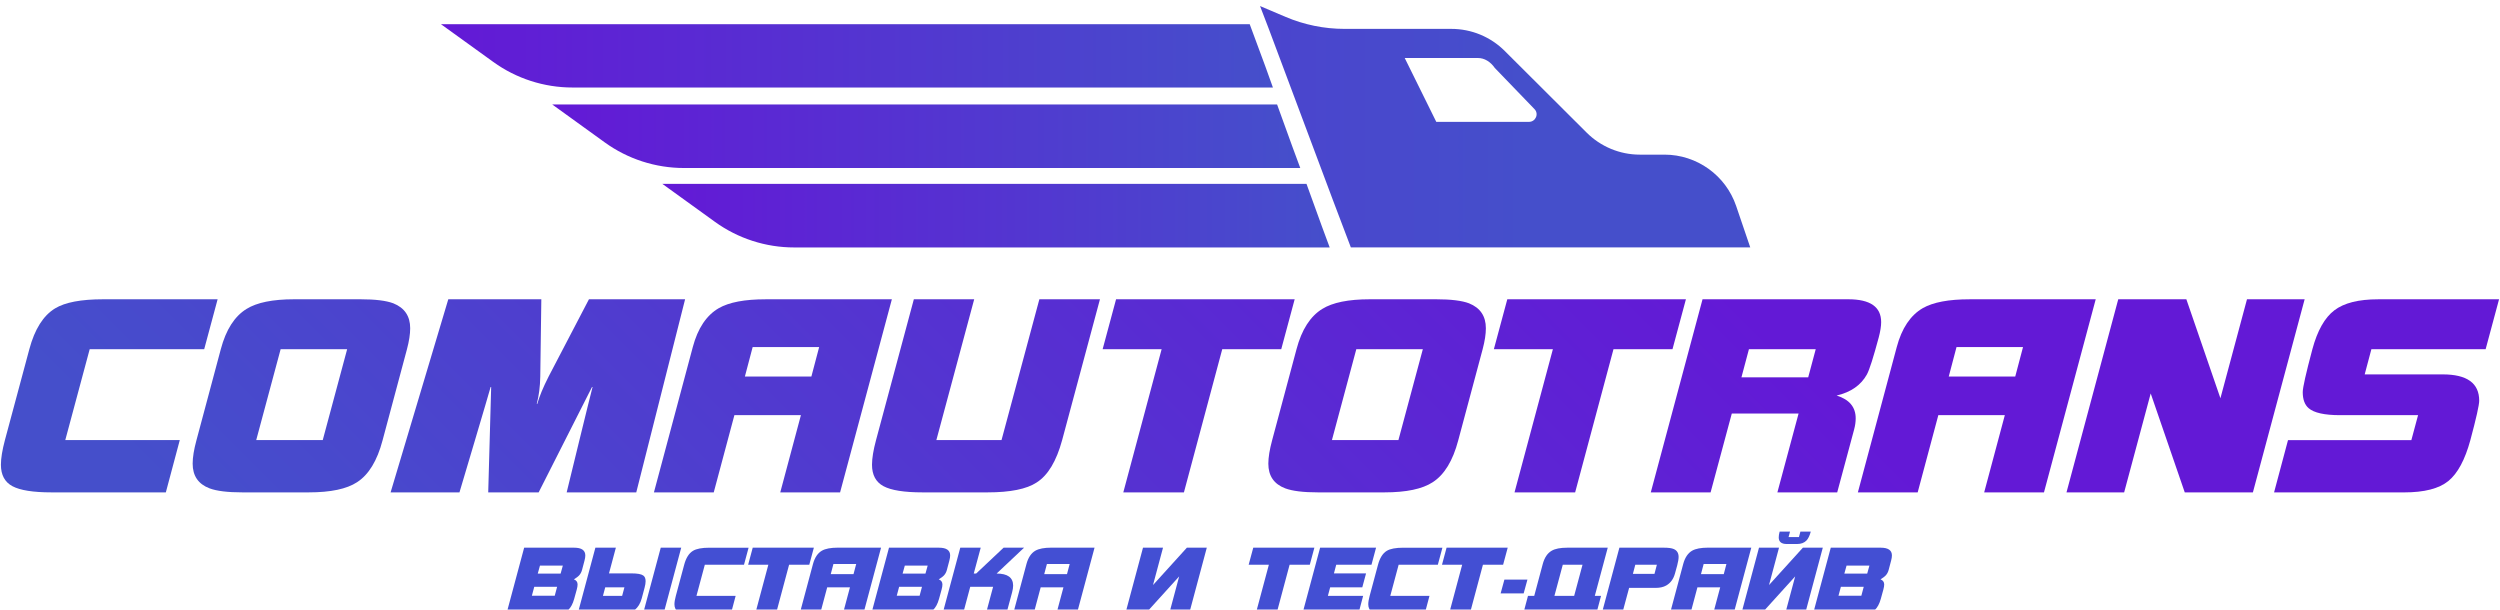 <?xml version="1.0" encoding="UTF-8"?> <svg xmlns="http://www.w3.org/2000/svg" width="242" height="59" viewBox="0 0 242 59" fill="none"><g clip-path="url(#clip0_2752_14225)"><path d="M168.056 19.929C167.045 16.968 164.249 14.969 161.123 14.969H158.726C156.8 14.969 154.942 14.193 153.581 12.831L145.66 4.934C144.295 3.569 142.44 2.796 140.49 2.796H130.149C128.176 2.796 126.247 2.396 124.462 1.643L121.972 0.585L122.818 2.793L129.023 19.362L130.761 23.946H169.423L168.056 19.929ZM148.009 11.796H139.032L135.977 5.616H143.075C143.686 5.616 144.274 5.968 144.698 6.58L148.529 10.552C148.997 11.02 148.644 11.796 148.009 11.796Z" fill="url(#paint0_linear_2752_14225)"></path><path d="M125.866 16.263H66.206C63.455 16.263 60.773 15.395 58.544 13.786L53.452 10.11H123.622L125.111 14.221L125.866 16.263Z" fill="url(#paint1_linear_2752_14225)"></path><path d="M128.714 23.953H76.872C74.121 23.953 71.439 23.085 69.21 21.477L64.118 17.801H126.47L127.959 21.912L128.714 23.953Z" fill="url(#paint2_linear_2752_14225)"></path><path d="M123.218 8.471H55.41C52.66 8.471 49.981 7.605 47.752 5.997L42.684 2.342H120.972L122.484 6.427L123.218 8.471Z" fill="url(#paint3_linear_2752_14225)"></path><path d="M21.065 28.972L19.767 33.8H8.683L6.319 42.601H17.403L16.053 47.662H4.971C3.205 47.662 1.952 47.462 1.206 47.065C0.46 46.667 0.089 45.974 0.089 44.988C0.089 44.365 0.218 43.57 0.477 42.599L2.841 33.798C3.36 31.86 4.191 30.546 5.333 29.852C6.302 29.264 7.852 28.97 9.981 28.97H21.065V28.972Z" fill="url(#paint4_linear_2752_14225)"></path><path d="M39.706 31.776C39.706 32.347 39.602 33.022 39.395 33.8L37.032 42.627C36.512 44.6 35.691 45.95 34.564 46.677C33.56 47.335 32.003 47.662 29.891 47.662H23.452C22.031 47.662 20.978 47.533 20.284 47.272C19.193 46.858 18.649 46.061 18.649 44.882C18.649 44.278 18.769 43.525 19.014 42.625L21.375 33.798C21.876 31.912 22.709 30.614 23.868 29.903C24.872 29.28 26.404 28.97 28.464 28.97H34.903C36.321 28.97 37.377 29.099 38.071 29.36C39.16 29.795 39.706 30.6 39.706 31.776ZM33.605 33.8H27.166L24.802 42.601H31.241L33.605 33.8Z" fill="url(#paint5_linear_2752_14225)"></path><path d="M66.317 28.972L61.59 47.664H54.854C54.854 47.664 57.185 38.085 57.359 37.462H57.307L52.14 47.664H47.26L47.545 37.462H47.493C47.371 37.946 44.476 47.664 44.476 47.664H37.81L43.394 28.972H52.401L52.298 36.448C52.282 37.417 52.169 38.301 51.959 39.096H52.011C52.199 38.403 52.566 37.516 53.112 36.439L57.009 28.972H66.317Z" fill="url(#paint6_linear_2752_14225)"></path><path d="M86.332 28.972L81.32 47.664H75.529L77.528 40.188H71.089L69.09 47.664H63.3L67.063 33.593C67.547 31.775 68.387 30.522 69.582 29.828C70.586 29.256 72.091 28.972 74.1 28.972H86.332ZM79.295 33.593H72.858L72.105 36.448H78.542L79.295 33.593Z" fill="url(#paint7_linear_2752_14225)"></path><path d="M106.475 28.972L102.816 42.601C102.261 44.642 101.44 46.011 100.349 46.703C99.38 47.342 97.794 47.662 95.598 47.662H89.29C87.526 47.662 86.27 47.462 85.527 47.065C84.784 46.667 84.41 45.974 84.41 44.988C84.41 44.365 84.54 43.57 84.801 42.599L88.46 28.97H94.302L90.64 42.599H96.948L100.61 28.97H106.475V28.972Z" fill="url(#paint8_linear_2752_14225)"></path><path d="M125.323 28.972L124.025 33.8H118.314L114.603 47.664H108.735L112.447 33.8H106.736L108.035 28.972H125.323Z" fill="url(#paint9_linear_2752_14225)"></path><path d="M143.832 31.776C143.832 32.347 143.728 33.022 143.521 33.8L141.157 42.627C140.638 44.6 139.815 45.95 138.69 46.677C137.686 47.335 136.129 47.662 134.017 47.662H127.578C126.16 47.662 125.104 47.533 124.41 47.272C123.319 46.858 122.775 46.061 122.775 44.882C122.775 44.278 122.898 43.525 123.14 42.625L125.504 33.798C126.004 31.912 126.837 30.614 127.997 29.903C129.001 29.28 130.532 28.97 132.592 28.97H139.031C140.45 28.97 141.506 29.099 142.199 29.36C143.286 29.795 143.832 30.6 143.832 31.776ZM137.731 33.8H131.291L128.93 42.601H135.367L137.731 33.8Z" fill="url(#paint10_linear_2752_14225)"></path><path d="M163.196 28.972L161.898 33.8H156.186L152.474 47.662H146.606L150.32 33.8H144.607L145.906 28.972H163.196Z" fill="url(#paint11_linear_2752_14225)"></path><path d="M182.096 31.178C182.096 31.576 182.019 32.069 181.863 32.657C181.344 34.595 180.963 35.79 180.72 36.239C180.149 37.279 179.17 37.961 177.788 38.29C179.018 38.671 179.631 39.407 179.631 40.496C179.631 40.842 179.58 41.206 179.476 41.587L177.842 47.662H172.051L174.102 40.031H167.637L165.586 47.662H159.796L164.805 28.97H178.928C181.04 28.972 182.096 29.708 182.096 31.178ZM175.763 33.8H169.297L168.571 36.526H175.034L175.763 33.8Z" fill="url(#paint12_linear_2752_14225)"></path><path d="M202.865 28.972L197.856 47.664H192.068L194.067 40.188H187.63L185.631 47.664H179.841L183.606 33.593C184.091 31.775 184.93 30.522 186.125 29.828C187.129 29.256 188.634 28.972 190.643 28.972H202.865ZM195.829 33.593H189.392L188.639 36.448H195.076L195.829 33.593Z" fill="url(#paint13_linear_2752_14225)"></path><path d="M223.089 28.972L218.08 47.664H211.485L208.188 38.085L205.617 47.664H200.036L205.046 28.972H211.64L214.937 38.551L217.508 28.972H223.089Z" fill="url(#paint14_linear_2752_14225)"></path><path d="M241.908 28.972L240.61 33.8H229.551L228.902 36.241H236.456C238.811 36.241 239.987 37.09 239.987 38.786C239.987 39.202 239.702 40.472 239.131 42.603C238.611 44.508 237.903 45.827 237.002 46.561C236.101 47.297 234.674 47.664 232.719 47.664H220.13L221.48 42.603H233.42L234.069 40.188H226.515C225.01 40.188 223.996 39.962 223.477 39.513C223.096 39.183 222.905 38.666 222.905 37.956C222.905 37.523 223.216 36.138 223.839 33.802C224.323 32.003 225.033 30.747 225.967 30.037C226.901 29.327 228.312 28.972 230.198 28.972H241.908Z" fill="url(#paint15_linear_2752_14225)"></path><path d="M56.658 53.771C56.658 53.907 56.632 54.076 56.578 54.276L56.338 55.182C56.279 55.396 56.18 55.572 56.044 55.716C55.95 55.817 55.785 55.937 55.554 56.08C55.792 56.174 55.91 56.341 55.91 56.579C55.91 56.708 55.884 56.873 55.83 57.068L55.58 57.973C55.444 58.465 55.249 58.822 54.995 59.048C54.722 59.29 54.336 59.413 53.84 59.413H49.023L50.738 53.016H55.571C56.298 53.016 56.658 53.267 56.658 53.771ZM53.929 56.802H51.716L51.486 57.665H53.699L53.929 56.802ZM54.482 54.749H52.269L52.055 55.523H54.268L54.482 54.749Z" fill="#434FD3"></path><path d="M62.495 56.259C62.495 56.435 62.462 56.647 62.396 56.889L62.121 57.919C61.855 58.914 61.211 59.413 60.192 59.413H55.919L57.633 53.016H59.616L58.95 55.504H61.128C61.697 55.504 62.076 55.572 62.267 55.709C62.419 55.814 62.495 55.998 62.495 56.259ZM60.444 56.854H58.586L58.365 57.679H60.223L60.444 56.854ZM65.942 53.016L64.228 59.413H62.245L63.96 53.016H65.942Z" fill="#434FD3"></path><path d="M72.464 53.016L72.019 54.669H68.226L67.417 57.682H71.21L70.749 59.415H66.956C66.352 59.415 65.921 59.347 65.667 59.21C65.413 59.074 65.286 58.837 65.286 58.5C65.286 58.286 65.331 58.013 65.42 57.682L66.229 54.669C66.406 54.006 66.69 53.554 67.083 53.319C67.415 53.117 67.946 53.018 68.673 53.018H72.464V53.016Z" fill="#434FD3"></path><path d="M78.782 53.016L78.337 54.669H76.383L75.113 59.413H73.104L74.374 54.669H72.42L72.864 53.016H78.782Z" fill="#434FD3"></path><path d="M85.287 53.015L83.572 59.412H81.592L82.276 56.853H80.073L79.388 59.412H77.408L78.697 54.596C78.864 53.975 79.151 53.544 79.56 53.307C79.903 53.111 80.419 53.013 81.105 53.013H85.287V53.015ZM82.879 54.598H80.675L80.416 55.576H82.62L82.879 54.598Z" fill="#434FD3"></path><path d="M91.975 53.771C91.975 53.907 91.949 54.076 91.895 54.276L91.655 55.182C91.596 55.396 91.498 55.572 91.361 55.716C91.267 55.817 91.102 55.937 90.872 56.08C91.109 56.174 91.227 56.341 91.227 56.579C91.227 56.708 91.201 56.873 91.147 57.068L90.898 57.973C90.761 58.465 90.566 58.822 90.312 59.048C90.039 59.29 89.654 59.413 89.157 59.413H84.341L86.055 53.016H90.888C91.615 53.016 91.975 53.267 91.975 53.771ZM89.249 56.802H87.036L86.806 57.665H89.019L89.249 56.802ZM89.799 54.749H87.586L87.372 55.523H89.585L89.799 54.749Z" fill="#434FD3"></path><path d="M99.13 53.016L96.472 55.52C97.537 55.52 98.071 55.908 98.071 56.684C98.071 56.875 98.038 57.089 97.973 57.334L97.413 59.413H95.433L96.133 56.8H93.92L93.219 59.413H91.239L92.954 53.016H94.934L94.259 55.52H94.49L97.147 53.016H99.13Z" fill="#434FD3"></path><path d="M105.952 53.015L104.237 59.412H102.257L102.942 56.853H100.738L100.054 59.412H98.073L99.362 54.596C99.529 53.975 99.816 53.544 100.225 53.307C100.569 53.111 101.084 53.013 101.77 53.013H105.952V53.015ZM103.544 54.598H101.34L101.081 55.576H103.285L103.544 54.598Z" fill="#434FD3"></path><path d="M116.818 53.016L115.104 59.413H113.175L114.144 55.795L110.866 59.413H108.928L110.642 53.016H112.58L111.611 56.633L114.89 53.016H116.818Z" fill="#434FD3"></path><path d="M127.232 53.016L126.787 54.669H124.833L123.563 59.413H121.554L122.825 54.669H120.87L121.315 53.016H127.232Z" fill="#434FD3"></path><path d="M133.203 53.016L132.759 54.669H129.346L129.125 55.504H132.234L131.87 56.854H128.76L128.539 57.679H131.952L131.491 59.413H126.072L127.787 53.016H133.203Z" fill="#434FD3"></path><path d="M139.626 53.016L139.182 54.669H135.388L134.579 57.682H138.373L137.912 59.415H134.118C133.514 59.415 133.083 59.347 132.829 59.21C132.575 59.074 132.448 58.837 132.448 58.5C132.448 58.286 132.493 58.013 132.582 57.682L133.391 54.669C133.568 54.006 133.852 53.554 134.245 53.319C134.577 53.117 135.108 53.018 135.835 53.018H139.626V53.016Z" fill="#434FD3"></path><path d="M145.946 53.016L145.501 54.669H143.547L142.277 59.413H140.268L141.538 54.669H139.584L140.028 53.016H145.946Z" fill="#434FD3"></path><path d="M147.855 56.108L147.49 57.442H145.261L145.625 56.108H147.855Z" fill="#434FD3"></path><path d="M155.63 53.016L154.377 57.679H154.981L154.52 59.413H147.448L147.909 57.679H148.514L149.339 54.596C149.506 53.98 149.788 53.554 150.193 53.317C150.532 53.114 151.04 53.016 151.722 53.016H155.63ZM153.187 54.669H151.277L150.468 57.682H152.378L153.187 54.669Z" fill="#434FD3"></path><path d="M162.489 53.914C162.489 54.116 162.444 54.384 162.355 54.723C162.284 54.984 162.214 55.245 162.141 55.504C161.993 56.05 161.708 56.44 161.287 56.678C161.014 56.833 160.671 56.908 160.257 56.908H157.698L157.023 59.413H155.043L156.757 53.016H161.075C161.508 53.016 161.826 53.06 162.026 53.15C162.334 53.286 162.489 53.54 162.489 53.914ZM160.384 54.669H158.296L158.065 55.549H160.154L160.384 54.669Z" fill="#434FD3"></path><path d="M169.525 53.015L167.811 59.412H165.83L166.515 56.853H164.311L163.627 59.412H161.646L162.935 54.596C163.102 53.975 163.389 53.544 163.798 53.307C164.142 53.111 164.657 53.013 165.344 53.013H169.525V53.015ZM167.117 54.598H164.913L164.654 55.576H166.861L167.117 54.598Z" fill="#434FD3"></path><path d="M176.447 53.016L174.733 59.413H172.804L173.773 55.795L170.495 59.413H168.557L170.271 53.016H172.209L171.24 56.633L174.519 53.016H176.447ZM175.283 51.461C175.177 51.858 175.034 52.148 174.857 52.331C174.639 52.55 174.34 52.66 173.959 52.66H172.955C172.44 52.66 172.181 52.446 172.181 52.021C172.181 51.861 172.211 51.675 172.27 51.461H173.274L173.133 51.985H174.138L174.279 51.461H175.283Z" fill="#434FD3"></path><path d="M183.138 53.771C183.138 53.907 183.112 54.076 183.058 54.276L182.818 55.182C182.759 55.396 182.661 55.572 182.524 55.716C182.43 55.817 182.265 55.937 182.035 56.08C182.273 56.174 182.39 56.341 182.39 56.579C182.39 56.708 182.364 56.873 182.31 57.068L182.061 57.973C181.924 58.465 181.729 58.822 181.475 59.048C181.202 59.29 180.817 59.413 180.32 59.413H175.504L177.218 53.016H182.051C182.776 53.016 183.138 53.267 183.138 53.771ZM180.41 56.802H178.197L177.966 57.665H180.179L180.41 56.802ZM180.96 54.749H178.747L178.533 55.523H180.746L180.96 54.749Z" fill="#434FD3"></path></g><defs><linearGradient id="paint0_linear_2752_14225" x1="18.999" y1="12.267" x2="147.611" y2="12.267" gradientUnits="userSpaceOnUse"><stop stop-color="#6319D6"></stop><stop offset="1" stop-color="#454FCB"></stop></linearGradient><linearGradient id="paint1_linear_2752_14225" x1="53.45" y1="13.185" x2="125.865" y2="13.185" gradientUnits="userSpaceOnUse"><stop stop-color="#6319D6"></stop><stop offset="1" stop-color="#454FCB"></stop></linearGradient><linearGradient id="paint2_linear_2752_14225" x1="64.118" y1="20.876" x2="128.714" y2="20.876" gradientUnits="userSpaceOnUse"><stop stop-color="#6319D6"></stop><stop offset="1" stop-color="#454FCB"></stop></linearGradient><linearGradient id="paint3_linear_2752_14225" x1="42.684" y1="5.406" x2="123.218" y2="5.406" gradientUnits="userSpaceOnUse"><stop stop-color="#6319D6"></stop><stop offset="1" stop-color="#454FCB"></stop></linearGradient><linearGradient id="paint4_linear_2752_14225" x1="94.261" y1="-44.888" x2="8.988" y2="40.385" gradientUnits="userSpaceOnUse"><stop stop-color="#6319D6"></stop><stop offset="1" stop-color="#454FCB"></stop></linearGradient><linearGradient id="paint5_linear_2752_14225" x1="103.32" y1="-35.829" x2="18.047" y2="49.444" gradientUnits="userSpaceOnUse"><stop stop-color="#6319D6"></stop><stop offset="1" stop-color="#454FCB"></stop></linearGradient><linearGradient id="paint6_linear_2752_14225" x1="114.98" y1="-24.17" x2="29.707" y2="61.103" gradientUnits="userSpaceOnUse"><stop stop-color="#6319D6"></stop><stop offset="1" stop-color="#454FCB"></stop></linearGradient><linearGradient id="paint7_linear_2752_14225" x1="126.623" y1="-12.527" x2="41.35" y2="72.746" gradientUnits="userSpaceOnUse"><stop stop-color="#6319D6"></stop><stop offset="1" stop-color="#454FCB"></stop></linearGradient><linearGradient id="paint8_linear_2752_14225" x1="135.727" y1="-3.422" x2="50.455" y2="81.851" gradientUnits="userSpaceOnUse"><stop stop-color="#6319D6"></stop><stop offset="1" stop-color="#454FCB"></stop></linearGradient><linearGradient id="paint9_linear_2752_14225" x1="144.392" y1="5.243" x2="59.12" y2="90.515" gradientUnits="userSpaceOnUse"><stop stop-color="#6319D6"></stop><stop offset="1" stop-color="#454FCB"></stop></linearGradient><linearGradient id="paint10_linear_2752_14225" x1="155.383" y1="16.235" x2="70.111" y2="101.507" gradientUnits="userSpaceOnUse"><stop stop-color="#6319D6"></stop><stop offset="1" stop-color="#454FCB"></stop></linearGradient><linearGradient id="paint11_linear_2752_14225" x1="163.329" y1="24.18" x2="78.056" y2="109.453" gradientUnits="userSpaceOnUse"><stop stop-color="#6319D6"></stop><stop offset="1" stop-color="#454FCB"></stop></linearGradient><linearGradient id="paint12_linear_2752_14225" x1="174.395" y1="35.246" x2="89.122" y2="120.519" gradientUnits="userSpaceOnUse"><stop stop-color="#6319D6"></stop><stop offset="1" stop-color="#454FCB"></stop></linearGradient><linearGradient id="paint13_linear_2752_14225" x1="184.89" y1="45.741" x2="99.617" y2="131.013" gradientUnits="userSpaceOnUse"><stop stop-color="#6319D6"></stop><stop offset="1" stop-color="#454FCB"></stop></linearGradient><linearGradient id="paint14_linear_2752_14225" x1="194.514" y1="55.365" x2="109.242" y2="140.638" gradientUnits="userSpaceOnUse"><stop stop-color="#6319D6"></stop><stop offset="1" stop-color="#454FCB"></stop></linearGradient><linearGradient id="paint15_linear_2752_14225" x1="204.461" y1="65.312" x2="119.188" y2="150.584" gradientUnits="userSpaceOnUse"><stop stop-color="#6319D6"></stop><stop offset="1" stop-color="#454FCB"></stop></linearGradient><clipPath id="clip0_2752_14225"><rect width="242" height="59" fill="white"></rect></clipPath></defs></svg> 
